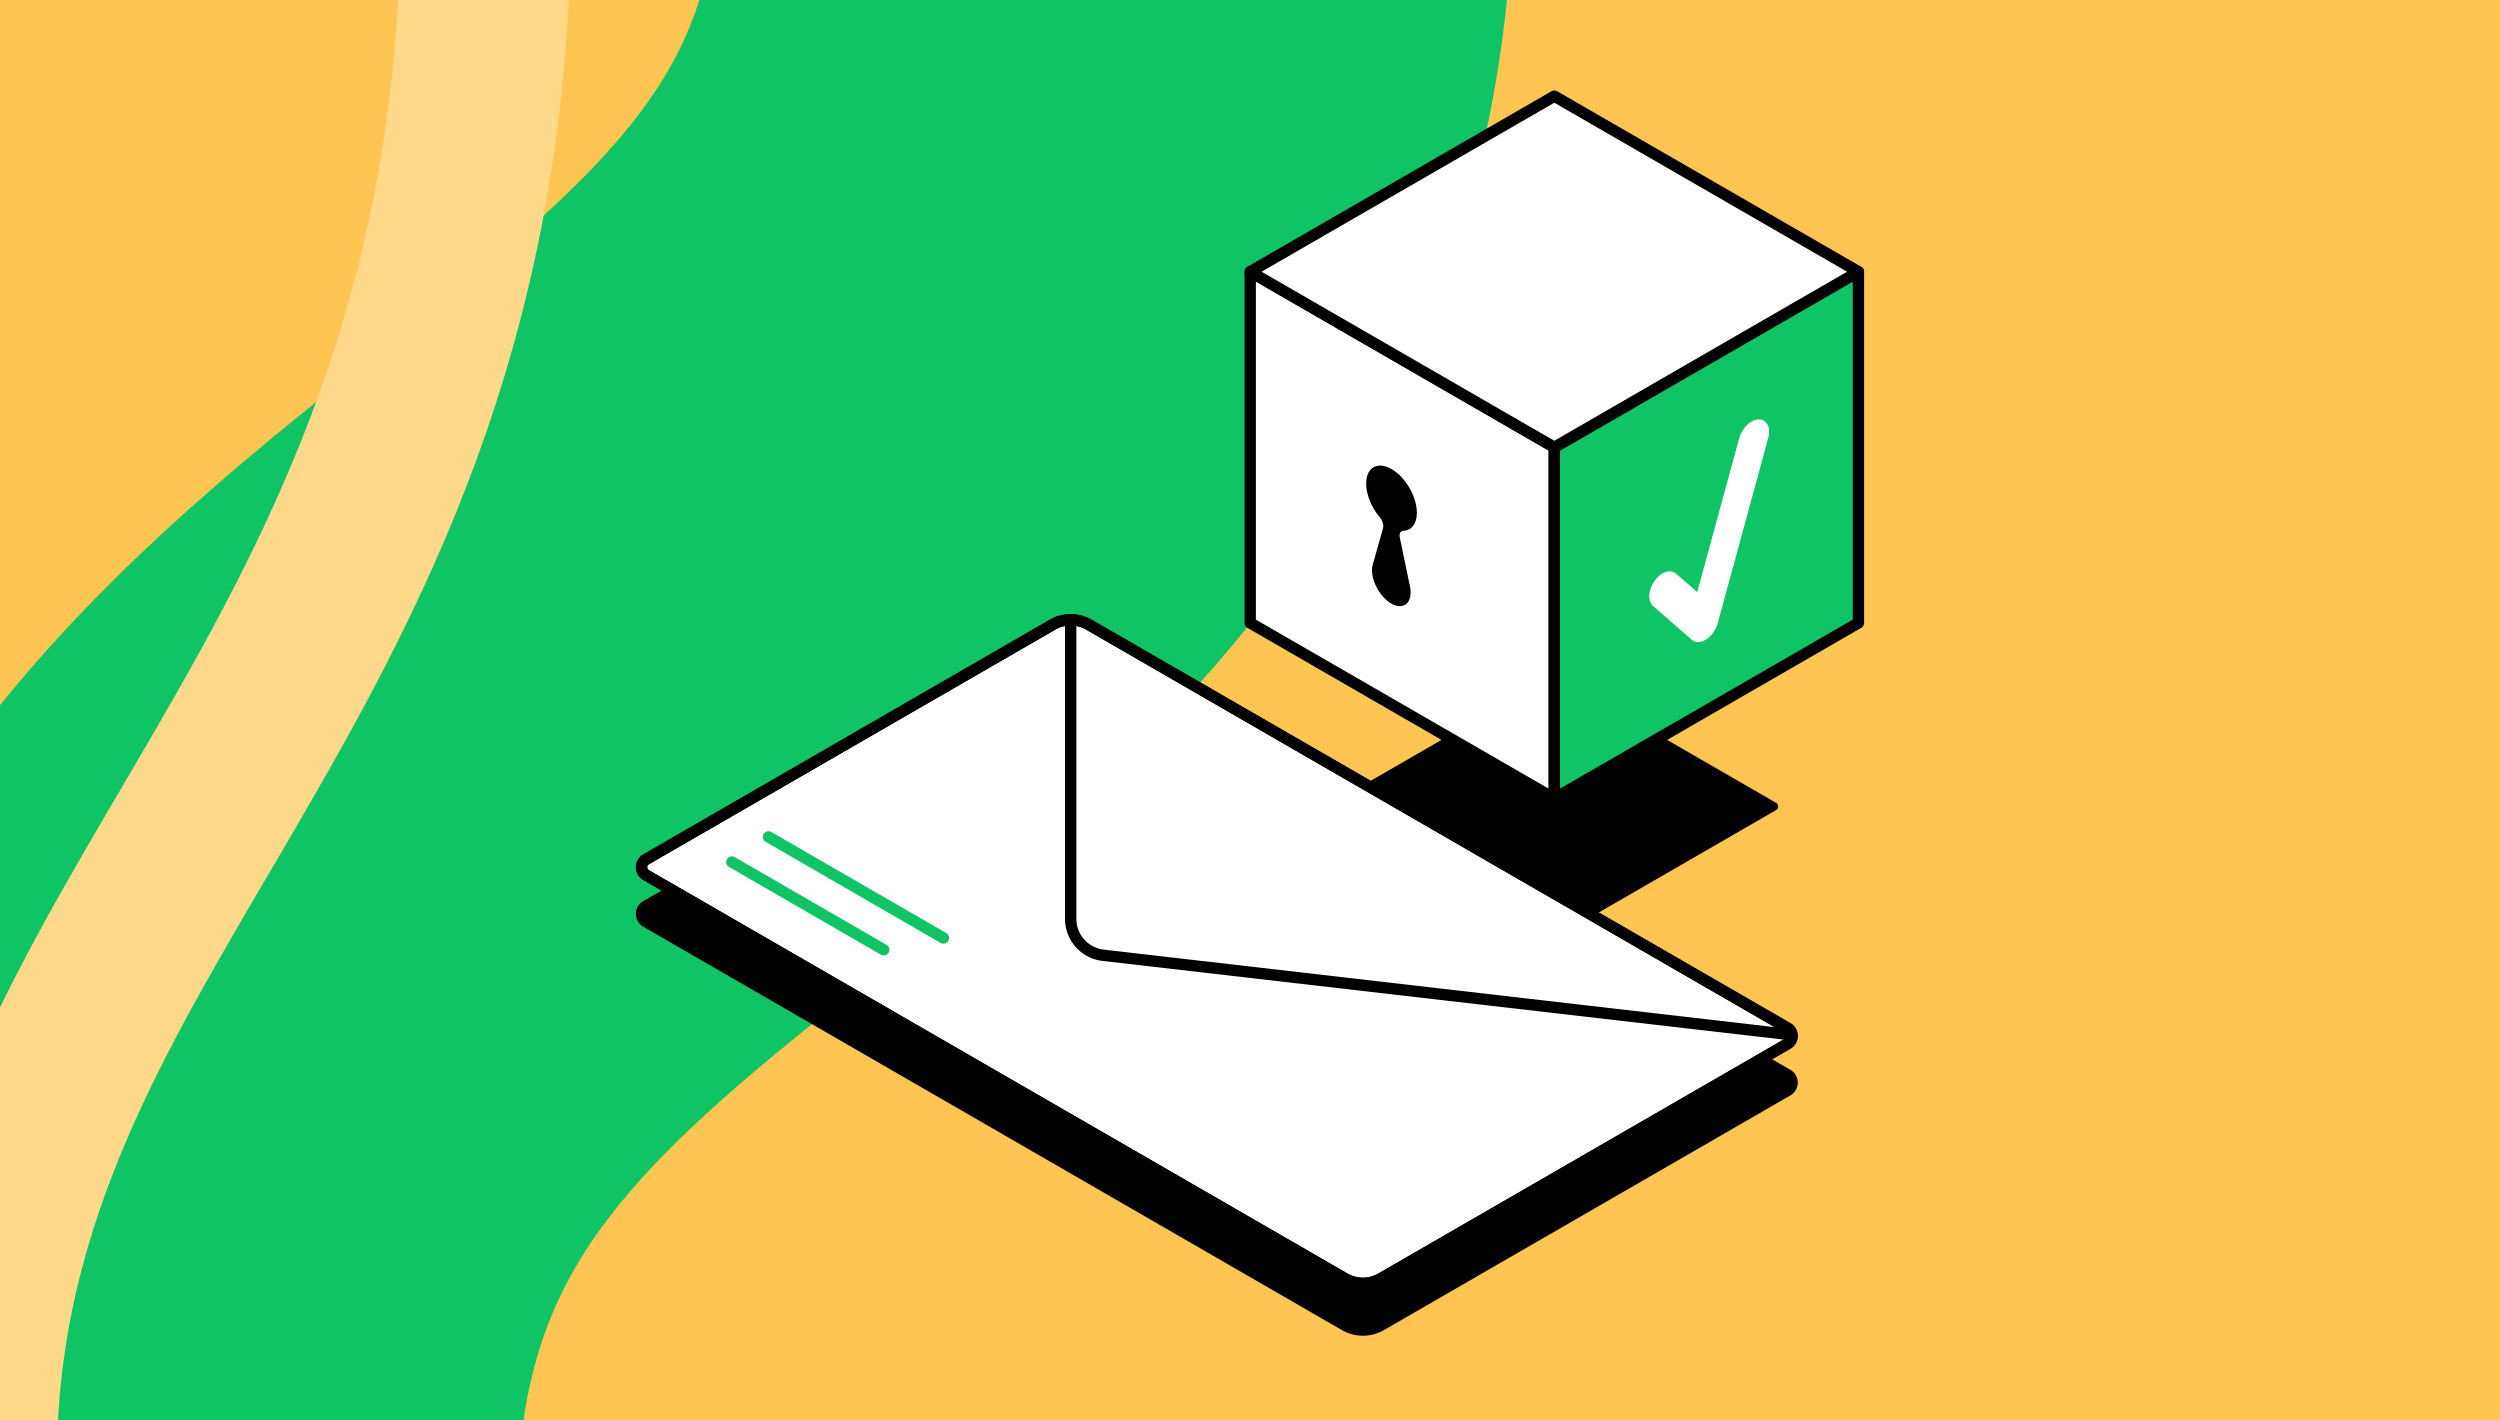 <svg width="440" height="250" fill="none" xmlns="http://www.w3.org/2000/svg"><rect width="100%" height="100%" fill="#808080" stroke="none"/><g clip-path="url(#a)"><path fill="#FFC552" d="M0 0h440v250H0z"/><path d="M21 266.5c0-156 175.5-143 175.5-291.5" stroke="#0FC465" stroke-width="140"/><path d="M-5 257.5C-5 160.5 85.5 122 85.5-16" stroke="#FFD88A" stroke-width="30"/><path d="m273.559 118.759-39.033 22.536a.743.743 0 0 0 0 1.287l38.286 22.104a1.506 1.506 0 0 0 1.485 0l38.286-22.104a.743.743 0 0 0 0-1.287l-39.024-22.536z" fill="#000"/><path d="M273.559 78.727v61.803l-53.523-30.897V47.821l53.523 30.906z" fill="#fff" stroke="#000" stroke-width="2" stroke-miterlimit="10" stroke-linejoin="round"/><path d="M327.082 47.821v61.812l-53.523 30.897V78.727l53.523-30.906z" fill="#0FC465" stroke="#000" stroke-width="2" stroke-miterlimit="10" stroke-linejoin="round"/><path d="m327.082 47.821-53.523 30.906-53.523-30.906 53.523-30.897 53.523 30.897z" fill="#fff" stroke="#000" stroke-width="2" stroke-miterlimit="10" stroke-linejoin="round"/><path d="M244.921 82.561c2.466 1.422 4.455 4.869 4.446 7.704-.009 1.962-.972 3.105-2.385 3.15-.504.018-.765.522-.612 1.233l1.773 8.523c.594 2.826-1.044 4.347-3.285 3.051-2.241-1.296-3.861-4.689-3.258-6.831l1.818-6.444c.153-.54-.099-1.341-.603-1.935-1.638-1.944-2.673-4.671-2.286-6.813.315-1.845 1.737-2.664 3.492-2.052.306.108.612.252.9.414z" fill="#000"/><path d="M310.846 74.39c-.396-.45-.972-.649-1.611-.55a2.715 2.715 0 0 0-.954.342c-.99.567-1.845 1.737-2.187 2.98l-7.38 27.044-3.708-3.231c-.621-.54-1.521-.558-2.403-.054-.549.315-1.053.81-1.458 1.422-1.08 1.611-1.161 3.474-.189 4.338l6.777 5.904c.324.279.711.423 1.143.423.396 0 .828-.126 1.251-.369.126-.072.261-.162.387-.261.828-.621 1.521-1.665 1.809-2.718l8.901-32.634c.288-1.08.153-2.043-.378-2.637z" fill="#fff"/><path d="m314.599 191.929-71.514 41.292a6.406 6.406 0 0 1-6.426 0l-122.94-70.983c-1.071-.621-1.071-2.169 0-2.781l71.514-41.292a6.406 6.406 0 0 1 6.426 0l122.94 70.983c1.071.612 1.071 2.16 0 2.781z" fill="#000" stroke="#000" stroke-width="2" stroke-miterlimit="10" stroke-linejoin="round"/><path d="m314.599 183.712-71.514 41.292a6.406 6.406 0 0 1-6.426 0l-122.94-70.983c-1.071-.621-1.071-2.169 0-2.781l71.514-41.292a6.406 6.406 0 0 1 6.426 0l122.94 70.983c1.071.612 1.071 2.16 0 2.781z" fill="#fff" stroke="#000" stroke-width="2" stroke-miterlimit="10" stroke-linejoin="round"/><path d="m315.4 182.137-121.266-14.013a6.434 6.434 0 0 1-5.688-6.39v-52.695" stroke="#000" stroke-width="2" stroke-miterlimit="10" stroke-linejoin="round"/><path d="m314.599 183.712-71.514 41.292a6.406 6.406 0 0 1-6.426 0l-122.94-70.983c-1.071-.621-1.071-2.169 0-2.781l71.514-41.292a6.406 6.406 0 0 1 6.426 0l122.94 70.983c1.071.612 1.071 2.16 0 2.781z" stroke="#000" stroke-width="2" stroke-miterlimit="10" stroke-linejoin="round"/><path d="m166.045 165.091-30.78-17.793M155.533 167.161l-26.721-15.444" stroke="#0FC465" stroke-width="2" stroke-miterlimit="10" stroke-linecap="round" stroke-linejoin="round"/></g><defs><clipPath id="a"><path fill="#fff" d="M0 0h440v250H0z"/></clipPath></defs></svg>